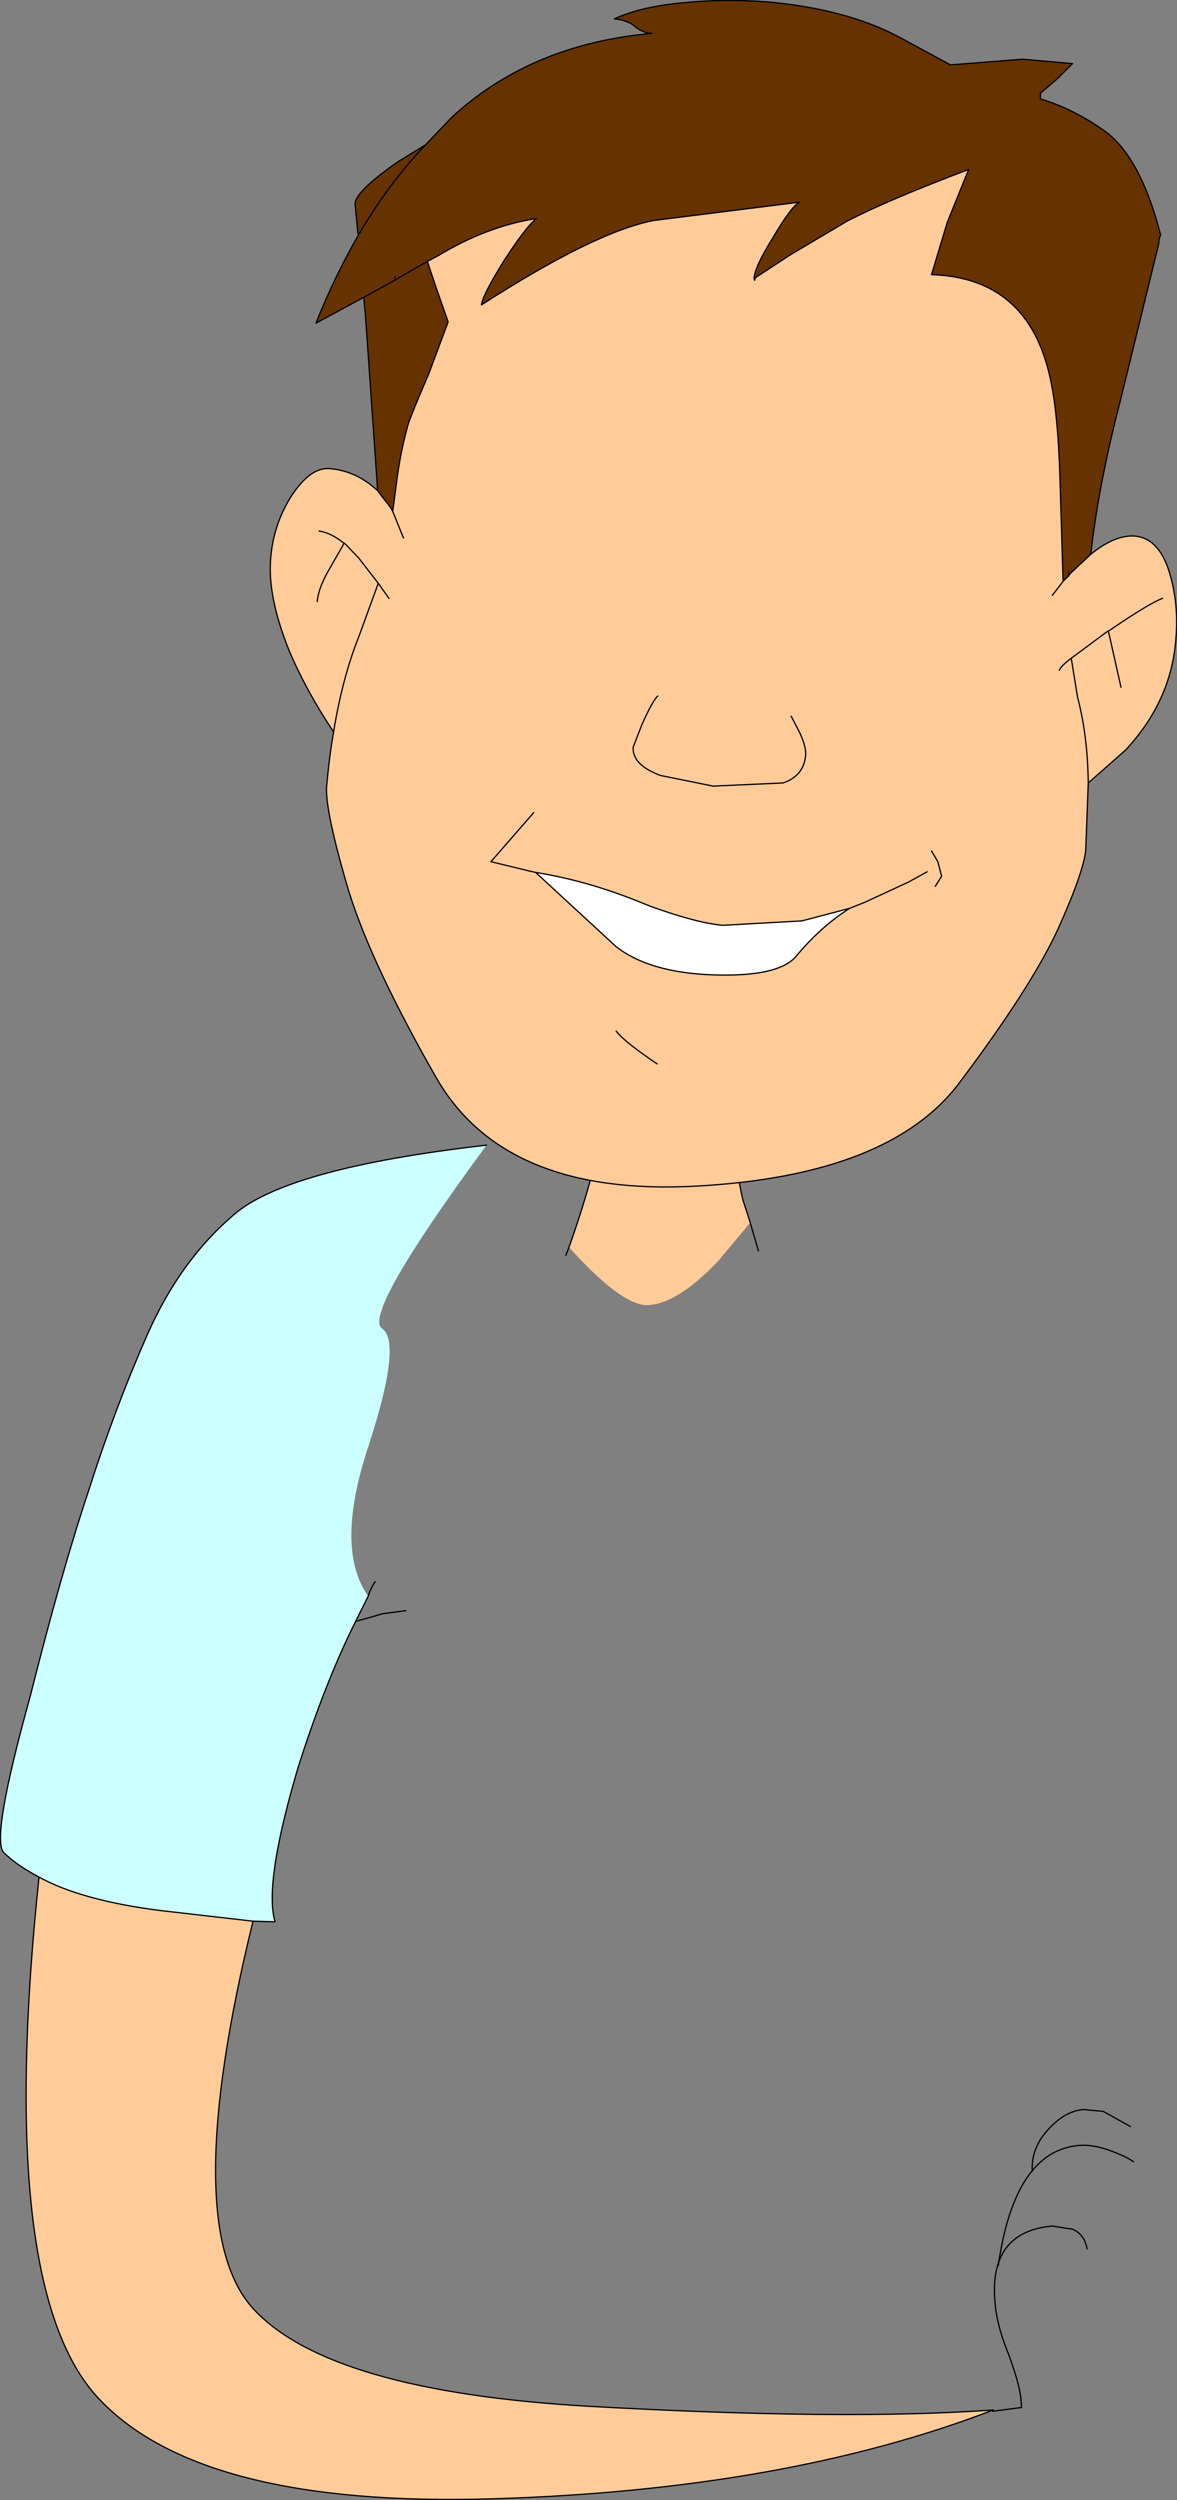 <?xml version="1.0" encoding="UTF-8" standalone="no"?>
<svg xmlns:xlink="http://www.w3.org/1999/xlink" height="198.45px" width="93.5px" xmlns="http://www.w3.org/2000/svg">
  <rect width="100%" height="100%" fill="#808080" stroke="none"/>
  <g transform="matrix(1.0, 0.0, 0.0, 1.0, 8.45, 13.65)">
    <path d="M-5.35 135.35 Q-2.0 137.2 4.25 138.0 L11.65 138.85 Q5.65 163.25 11.75 169.7 17.8 176.15 38.2 177.35 58.55 178.5 70.45 177.65 53.95 184.0 30.7 184.7 7.45 185.4 -0.65 176.7 -8.8 167.95 -5.35 135.35" fill="#ffcc99" fill-rule="evenodd" stroke="none"/>
    <path d="M-5.35 135.35 Q-7.15 134.4 -8.15 133.4 -9.2 132.35 -6.05 121.0 -3.55 111.05 -1.4 104.65 0.65 98.2 3.25 92.3 5.85 86.4 10.15 82.75 14.45 79.05 30.2 77.25 20.3 90.7 21.9 91.8 23.5 92.9 20.85 101.05 18.1 109.25 20.8 113.05 L19.8 115.05 Q17.35 119.95 15.2 126.75 12.5 135.9 13.4 138.9 L11.65 138.85 4.25 138.0 Q-2.0 137.2 -5.35 135.35" fill="#ccffff" fill-rule="evenodd" stroke="none"/>
    <path d="M30.2 77.25 Q14.45 79.05 10.15 82.75 5.85 86.4 3.25 92.3 0.65 98.2 -1.4 104.65 -3.55 111.05 -6.05 121.0 -9.2 132.35 -8.15 133.4 -7.15 134.4 -5.35 135.35 -2.0 137.2 4.25 138.0 L11.65 138.85 13.4 138.9 Q12.5 135.9 15.2 126.75 17.35 119.95 19.8 115.05 L20.8 113.05 Q21.0 112.4 21.35 111.9 M19.8 115.05 L21.25 114.65 21.9 114.45 23.8 114.2 M-5.35 135.35 Q-8.8 167.95 -0.65 176.7 7.45 185.4 30.7 184.7 53.95 184.0 70.45 177.65 58.55 178.5 38.2 177.35 17.8 176.15 11.75 169.7 5.65 163.25 11.65 138.85" fill="none" stroke="#000000" stroke-linecap="round" stroke-linejoin="round" stroke-width="0.1"/>
    <path d="M70.4 177.75 L72.7 177.45 72.65 176.75 Q72.55 175.65 71.7 173.3 70.75 171.0 70.6 169.2 70.05 163.5 75.15 163.05 L76.75 163.3 Q77.7 163.7 77.9 164.85" fill="none" stroke="#000000" stroke-linecap="round" stroke-linejoin="round" stroke-width="0.1"/>
    <path d="M70.85 166.2 Q72.15 157.1 77.25 156.65 78.4 156.55 79.85 157.1 81.05 157.55 81.6 157.95" fill="none" stroke="#000000" stroke-linecap="round" stroke-linejoin="round" stroke-width="0.1"/>
    <path d="M73.55 158.7 Q73.45 156.8 74.9 155.3 76.2 153.9 77.65 153.8 L79.2 153.95 81.35 155.15" fill="none" stroke="#000000" stroke-linecap="round" stroke-linejoin="round" stroke-width="0.1"/>
    <path d="M36.75 85.35 Q38.6 80.2 39.85 74.35 41.3 67.3 41.0 63.0 L45.25 62.8 49.25 62.6 49.8 75.85 Q49.95 78.9 50.55 81.55 L51.15 83.4 48.6 86.45 Q45.25 89.95 42.9 89.95 40.85 89.9 36.75 85.35" fill="#ffcc99" fill-rule="evenodd" stroke="none"/>
    <path d="M36.75 85.35 Q38.6 80.2 39.85 74.35 41.3 67.3 41.0 63.0 L45.25 62.8 49.25 62.6 49.8 75.85 Q49.95 78.9 50.55 81.55 L51.15 83.4 51.8 85.65 M36.75 85.35 L36.5 86.0" fill="none" stroke="#000000" stroke-linecap="round" stroke-linejoin="round" stroke-width="0.1"/>
    <path d="M78.2 30.35 Q80.1 28.8 81.7 28.9 83.75 29.1 84.55 32.15 85.2 34.5 84.95 37.2 84.55 42.05 80.95 45.9 L78.0 48.5 77.8 53.8 Q77.65 55.55 75.55 60.2 73.4 64.8 67.8 72.25 62.3 79.65 46.9 80.5 31.55 81.35 26.15 71.8 20.75 62.35 19.05 56.4 17.35 50.5 17.5 48.75 17.7 46.45 18.05 44.45 15.85 41.15 14.5 37.95 12.8 33.7 13.05 30.7 13.25 28.05 14.65 25.8 16.2 23.4 17.75 23.55 19.6 23.7 21.15 24.95 L21.55 25.3 21.85 25.7 22.55 26.6 22.75 26.95 23.05 24.65 Q23.35 22.3 23.9 20.3 24.0 19.75 25.6 16.05 L27.15 11.9 26.15 9.05 25.5 7.1 26.35 6.65 Q30.25 4.3 34.15 3.7 33.3 4.4 31.55 7.1 29.85 9.85 29.8 10.55 38.8 4.75 43.5 3.85 L55.05 2.4 Q54.4 2.75 52.9 5.3 51.5 7.55 51.45 8.45 L51.55 8.4 54.3 6.6 58.85 3.9 Q62.15 2.2 68.5 -0.2 L66.8 4.0 65.55 8.15 Q73.2 8.4 74.95 16.25 75.6 19.1 75.75 24.25 L76.0 32.5 76.45 32.05 76.6 31.85 78.2 30.35 M23.05 8.5 L22.9 8.6 22.95 8.3 23.05 8.5 M51.45 8.45 L51.5 8.6 51.55 8.4 51.5 8.6 51.45 8.45 M75.15 33.6 L76.0 32.5 75.15 33.6 M80.6 40.9 L79.6 36.45 79.55 36.45 76.65 38.6 Q75.85 39.2 75.7 39.55 75.85 39.2 76.65 38.6 L79.55 36.45 79.6 36.45 Q82.9 34.2 83.9 33.85 82.9 34.2 79.6 36.45 L80.6 40.9 M76.65 38.6 L77.15 41.7 Q77.95 44.7 78.0 48.5 77.95 44.7 77.15 41.7 L76.65 38.6 M21.6 32.65 L22.45 33.85 21.6 32.65 20.05 36.9 Q18.75 40.15 18.05 44.45 18.75 40.15 20.05 36.9 L21.6 32.65 20.05 30.65 18.9 29.45 17.7 31.55 Q16.85 33.0 16.75 34.1 16.85 33.0 17.7 31.55 L18.9 29.45 20.05 30.65 21.6 32.65 M23.6 29.05 L22.75 26.95 23.6 29.05 M16.9 28.5 Q17.85 28.65 18.85 29.45 L18.9 29.45 18.85 29.45 Q17.85 28.65 16.9 28.5" fill="#ffcc99" fill-rule="evenodd" stroke="none"/>
    <path d="M21.55 25.3 L20.6 11.65 20.45 9.95 16.65 12.0 Q18.15 8.25 20.0 5.05 L19.75 2.5 Q19.85 1.5 23.15 -0.8 L25.35 -2.15 27.45 -4.35 Q33.75 -10.15 43.35 -11.0 42.7 -11.0 42.05 -11.5 41.45 -12.05 40.35 -12.15 42.5 -13.15 46.0 -13.45 49.1 -13.75 52.5 -13.5 58.7 -12.95 62.9 -10.75 L67.05 -8.5 72.8 -8.95 76.75 -8.6 75.55 -7.4 74.2 -6.25 74.2 -5.8 Q76.85 -5.0 79.3 -3.25 82.15 -1.2 83.75 5.0 83.6 5.3 83.6 5.7 L80.55 18.15 Q78.8 24.9 78.2 30.35 L76.6 31.85 76.45 31.75 76.45 32.05 76.0 32.5 75.75 24.25 Q75.6 19.1 74.95 16.25 73.2 8.4 65.55 8.15 L66.8 4.0 68.5 -0.2 Q62.15 2.2 58.85 3.9 L54.3 6.6 51.55 8.4 51.45 8.45 Q51.5 7.55 52.9 5.3 54.4 2.75 55.05 2.4 L43.5 3.85 Q38.8 4.75 29.8 10.55 29.85 9.85 31.55 7.1 33.3 4.4 34.15 3.7 30.25 4.3 26.35 6.65 L25.5 7.1 26.15 9.05 27.15 11.9 25.6 16.05 Q24.0 19.75 23.9 20.3 23.35 22.3 23.05 24.65 L22.75 26.95 22.55 26.6 21.85 25.7 21.55 25.3 M23.05 8.5 L25.5 7.1 23.05 8.5 22.95 8.3 22.9 8.6 23.05 8.5 M20.45 9.95 L22.9 8.6 20.45 9.95 M20.0 5.05 Q22.35 1.0 25.35 -2.15 22.35 1.0 20.0 5.05" fill="#663300" fill-rule="evenodd" stroke="none"/>
    <path d="M21.55 25.3 L20.6 11.65 20.45 9.95 16.65 12.0 Q18.15 8.25 20.0 5.05 L19.75 2.5 Q19.85 1.5 23.15 -0.8 L25.35 -2.15 27.45 -4.35 Q33.75 -10.15 43.35 -11.0 42.7 -11.0 42.05 -11.5 41.45 -12.05 40.35 -12.15 42.5 -13.15 46.0 -13.45 49.1 -13.75 52.5 -13.5 58.7 -12.95 62.9 -10.75 L67.05 -8.5 72.8 -8.95 76.75 -8.6 75.55 -7.4 74.2 -6.25 74.2 -5.8 Q76.85 -5.0 79.3 -3.25 82.15 -1.2 83.75 5.0 83.6 5.3 83.6 5.7 L80.55 18.15 Q78.8 24.9 78.2 30.35 80.1 28.8 81.7 28.9 83.75 29.1 84.55 32.15 85.2 34.5 84.95 37.2 84.55 42.05 80.95 45.9 L78.0 48.5 77.8 53.8 Q77.65 55.55 75.55 60.2 73.4 64.8 67.8 72.25 62.3 79.65 46.9 80.5 31.55 81.35 26.15 71.8 20.75 62.35 19.05 56.4 17.35 50.5 17.5 48.75 17.7 46.45 18.05 44.45 15.85 41.15 14.5 37.95 12.8 33.7 13.05 30.7 13.25 28.05 14.65 25.8 16.2 23.4 17.75 23.55 19.6 23.7 21.15 24.95 L21.55 25.3 21.85 25.7 22.55 26.6 22.75 26.95 23.05 24.65 Q23.35 22.3 23.9 20.3 24.0 19.75 25.6 16.05 L27.15 11.9 26.15 9.05 25.5 7.1 23.05 8.5 22.9 8.6 20.45 9.95 M76.0 32.5 L75.75 24.25 Q75.6 19.1 74.95 16.25 73.2 8.4 65.55 8.15 L66.8 4.0 68.5 -0.2 Q62.15 2.2 58.85 3.9 L54.3 6.6 51.55 8.4 51.5 8.6 51.45 8.45 Q51.5 7.55 52.9 5.3 54.4 2.75 55.05 2.4 L43.5 3.85 Q38.8 4.75 29.8 10.55 29.85 9.85 31.55 7.1 33.3 4.4 34.15 3.7 30.25 4.3 26.35 6.65 L25.5 7.1 M76.45 32.05 L76.0 32.5 75.15 33.6 M76.45 32.05 L76.6 31.85 78.2 30.35 M76.45 31.75 L76.45 32.05 M75.7 39.55 Q75.85 39.2 76.65 38.6 L79.55 36.45 79.6 36.45 Q82.9 34.2 83.9 33.85 M78.0 48.5 Q77.95 44.7 77.15 41.7 L76.65 38.6 M79.6 36.45 L80.6 40.9 M22.95 8.3 L22.9 8.6 M18.05 44.45 Q18.75 40.15 20.05 36.9 L21.6 32.65 20.05 30.65 18.9 29.45 17.7 31.55 Q16.85 33.0 16.75 34.1 M18.9 29.45 L18.85 29.45 Q17.85 28.65 16.9 28.5 M22.75 26.95 L23.6 29.05 M22.45 33.85 L21.6 32.65 M25.35 -2.15 Q22.35 1.0 20.0 5.05" fill="none" stroke="#000000" stroke-linecap="round" stroke-linejoin="round" stroke-width="0.1"/>
    <path d="M43.8 41.6 Q43.4 41.95 42.55 43.85 L41.85 45.65 Q41.75 47.05 44.0 47.9 L48.2 48.75 53.75 48.5 Q55.4 47.95 55.55 46.3 55.6 45.65 55.1 44.55 L54.4 43.2" fill="none" stroke="#000000" stroke-linecap="round" stroke-linejoin="round" stroke-width="0.1"/>
    <path d="M34.1 55.6 Q38.15 56.25 42.25 57.9 L43.25 58.3 Q46.85 59.6 48.95 59.8 L55.25 59.45 59.05 58.45 Q56.75 59.9 54.8 62.25 53.55 63.75 49.15 63.75 43.4 63.75 40.5 61.5 L34.1 55.6" fill="#ffffff" fill-rule="evenodd" stroke="none"/>
    <path d="M33.95 50.85 L30.55 54.75 33.65 55.5 34.1 55.6 Q38.15 56.25 42.25 57.9 L43.25 58.3 Q46.85 59.6 48.95 59.8 L55.25 59.45 59.05 58.45 60.3 57.95 63.75 56.35 65.2 55.55 M34.1 55.6 L40.5 61.5 Q43.4 63.75 49.15 63.75 53.55 63.75 54.8 62.25 56.75 59.9 59.05 58.45" fill="none" stroke="#000000" stroke-linecap="round" stroke-linejoin="round" stroke-width="0.1"/>
    <path d="M40.5 68.2 Q41.15 69.05 43.75 70.8" fill="none" stroke="#000000" stroke-linecap="round" stroke-linejoin="round" stroke-width="0.1"/>
    <path d="M65.55 53.9 L66.05 54.75 66.35 55.9 65.85 56.7" fill="none" stroke="#000000" stroke-linecap="round" stroke-linejoin="round" stroke-width="0.1"/>
  </g>
</svg>
